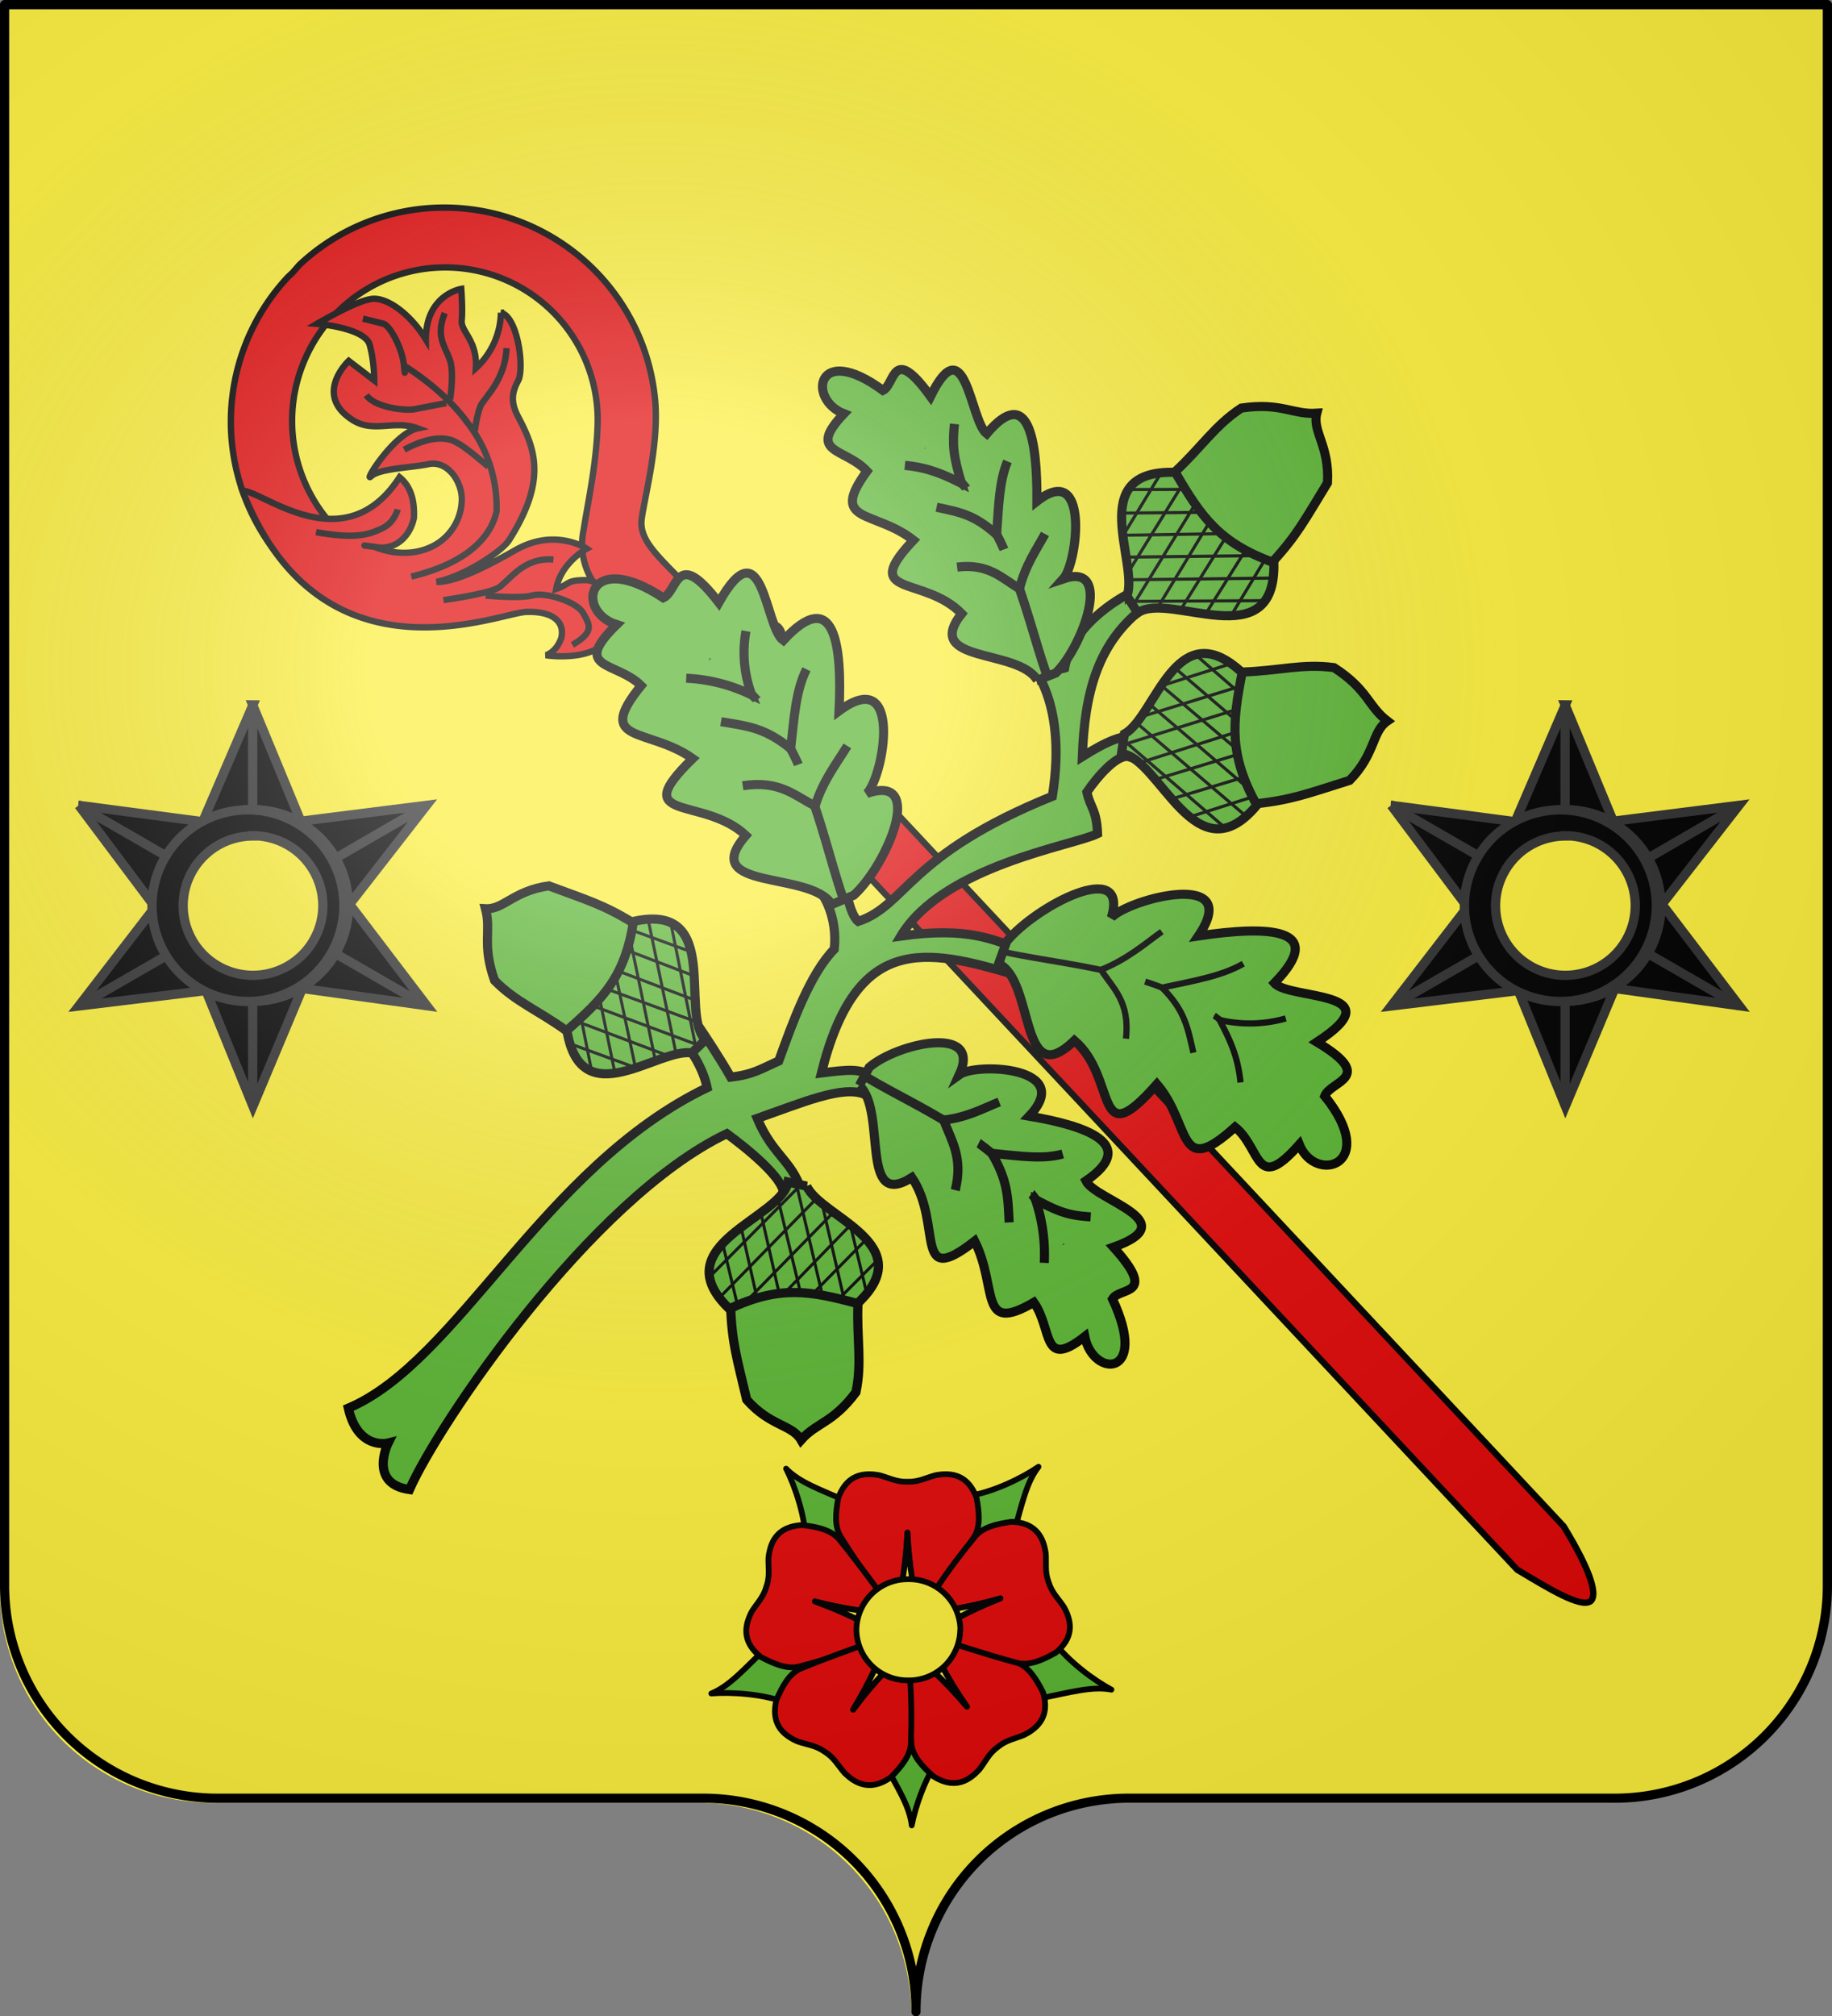 <svg xmlns="http://www.w3.org/2000/svg" xmlns:xlink="http://www.w3.org/1999/xlink" height="660" width="600" version="1.0" id="svg2"><rect width="100%" height="100%" fill="#808080" stroke="none"/><defs id="defs6"><style type="text/css" id="style561"/><style type="text/css" id="style8171"/><radialGradient r="300" fy="200.4" fx="285.2" cy="200.4" cx="285.2" gradientTransform="matrix(1.551 0 0 1.35 -152.9 151.1)" gradientUnits="userSpaceOnUse" id="radialGradient11919-0" xlink:href="#linearGradient2893-8"/><linearGradient id="linearGradient2893-8"><stop id="stop2895-6" offset="0" stop-color="#fff" stop-opacity=".3"/><stop offset=".2" id="stop2897-5" stop-color="#fff" stop-opacity=".3"/><stop id="stop2901-0" offset=".6" stop-color="#6b6b6b" stop-opacity=".1"/><stop id="stop2899-9" offset="1" stop-color="#000" stop-opacity=".1"/></linearGradient></defs><g id="layer3" display="inline"><g id="layer1-40" transform="translate(-76.5 -200.9)" fill="#fcef3c"><g id="g4195" fill="#fcef3c" stroke="none" display="inline"><path d="M375 860.9a69.7 69.7 0 0169.6-69.8h159.2a69.7 69.7 0 0069.7-69.7V203.9h-597v517.5a69.7 69.7 0 0069.6 69.7h159.2A69.7 69.7 0 01375 861z" id="path4197" fill="#fcef3c" fill-opacity="1" fill-rule="nonzero" stroke="none" display="inline"/></g></g></g><g id="layer4"><g id="g7756" transform="matrix(.852 0 0 .847 -775.6 40)" fill="#000" stroke="#313131" stroke-width="1.2" stroke-opacity="1"><g transform="matrix(.525 0 0 .527 820 58.8)" id="layer1-8"><g transform="translate(-2206.5 273.3) scale(1.889)" id="g6103" display="inline" fill="#000" stroke="#313131" stroke-width="3.6" stroke-opacity="1" fill-opacity="1" fill-rule="evenodd" stroke-linejoin="miter" stroke-miterlimit="4" stroke-dasharray="none"><path d="M1357.2 22.5l-20 46.6a37 37 0 0138.9-.6l-19-46zm18.9 46l13.5 32.7-13 30.8a37 37 0 00-.5-63.5zm.5 63.5a37 37 0 01-38 .5l18.6 45.8 19.4-46.3zm-38 .5l-13.9-34 12.6-29.4a37.1 37.1 0 001.2 63.4z" id="path6060" stroke-linecap="butt"/><path id="path6063" d="M1289.7 61.5L1320 102a37 37 0 0118.9-34l-49.3-6.5zM1339 68l35 4.6 20.2 26.7A37 37 0 001339 68zm55.2 31.3a37 37 0 01-18.6 33.2l49 6.8-30.4-40zm-18.6 33.2l-36.3-5L1320 102a37.1 37.1 0 0055.5 30.6z" stroke-linecap="butt"/><path d="M1289.7 139.4l50.3-6.1a37 37 0 01-20-33.3l-30.3 39.4zM1320 100l21.5-28 33.2-4.2A37 37 0 001320 100zm54.7-32.2a37 37 0 0119.5 32.7l30.3-39-49.8 6.3zm19.5 32.7l-22.6 29-31.7 3.8a37.1 37.1 0 0054.3-32.8z" id="path6065" stroke-linecap="butt"/><path id="path6076" d="M1357.2 63.3a37.2 37.2 0 100 74.3 37.2 37.2 0 000-74.3zm0 10a27 27 0 110 54.2 27 27 0 010-54.1z"/><path d="M1357.1 63.3V22.5m0 155.8v-40.8M1325 82l-35.3-20.4m134.9 77.9l-35.3-20.4m-64.3 0l-35.3 20.4m134.9-78L1389.3 82" id="path6093" stroke-linecap="butt"/></g></g><g id="g7742" transform="matrix(.525 0 0 .527 1324.5 58.8)"><g id="g7744" transform="translate(-2206.5 273.3) scale(1.889)" display="inline" fill="#000" stroke="#313131" stroke-width="3.6" stroke-opacity="1" fill-opacity="1" fill-rule="evenodd" stroke-linejoin="miter" stroke-miterlimit="4" stroke-dasharray="none"><path id="path7746" d="M1357.2 22.5l-20 46.6a37 37 0 0138.9-.6l-19-46zm18.9 46l13.5 32.7-13 30.8a37 37 0 00-.5-63.5zm.5 63.5a37 37 0 01-38 .5l18.6 45.8 19.4-46.3zm-38 .5l-13.9-34 12.6-29.4a37.1 37.1 0 001.2 63.4z" stroke-linecap="butt"/><path d="M1289.7 61.5L1320 102a37 37 0 0118.9-34l-49.3-6.5zM1339 68l35 4.6 20.2 26.7A37 37 0 001339 68zm55.2 31.3a37 37 0 01-18.6 33.2l49 6.8-30.4-40zm-18.6 33.2l-36.3-5L1320 102a37.1 37.1 0 0055.5 30.6z" id="path7748" stroke-linecap="butt"/><path id="path7750" d="M1289.7 139.4l50.3-6.1a37 37 0 01-20-33.3l-30.3 39.4zM1320 100l21.5-28 33.2-4.2A37 37 0 001320 100zm54.7-32.2a37 37 0 0119.5 32.7l30.3-39-49.8 6.3zm19.5 32.7l-22.6 29-31.7 3.8a37.1 37.1 0 0054.3-32.8z" stroke-linecap="butt"/><path d="M1357.2 63.3a37.2 37.2 0 100 74.3 37.2 37.2 0 000-74.3zm0 10a27 27 0 110 54.2 27 27 0 010-54.1z" id="path7752"/><path id="path7754" d="M1357.1 63.3V22.5m0 155.8v-40.8M1325 82l-35.3-20.4m134.9 77.9l-35.3-20.4m-64.3 0l-35.3 20.4m134.9-78L1389.3 82" stroke-linecap="butt"/></g></g></g><g id="g7663" transform="translate(429.8 -235.2)"><g id="layer4-2" transform="scale(-1 1) rotate(43.1 -63.2 257.4)" fill="#e20909"><g transform="matrix(-3.5 0 0 3.5 340.6 34.4)" id="g7211" stroke="#000" stroke-width=".6" stroke-miterlimit="4" stroke-dasharray="none" stroke-opacity="1"><g transform="translate(96.9 -3.2) scale(.991)" id="g21688" fill="#e20909" stroke="#000" stroke-width=".6" stroke-miterlimit="4" stroke-dasharray="none" stroke-opacity="1" fill-opacity="1"><path d="M-78.8 3.4a20 20 0 00-18 25h5.9A14.6 14.6 0 01-78.1 9h.7A14.4 14.4 0 01-67 33.6c-2.7 2.7-5.8 4.8-7.7 6.3a6.5 6.5 0 00-2.8 5.5l.3 14.6h6v-8.7c0-4.4-.5-7 1.2-8.4 1.7-1.4 6.3-4.2 8.8-7.6a20 20 0 00-16-32l-1 .1h-.5z" id="path12604" fill-rule="nonzero" stroke="#000" stroke-width=".6" stroke-miterlimit="4" stroke-dasharray="none" stroke-opacity="1"/><g transform="translate(.3)" id="g17018" stroke="#000" stroke-width=".6" stroke-miterlimit="4" stroke-dasharray="none" stroke-opacity="1" fill-rule="evenodd" stroke-linecap="butt" stroke-linejoin="miter"><path d="M-84.2 41.9c1.8 1.6 2 3.1.7 4-1.3.7-2.2.2-2.2.2s3.9 5 6.9 2c1.1-1.1 2-3.3.7-4.6-1.4-1.3-1.3-.7-2.6-1.3 2-1.5 4.7-.8 4.7-.8s-.8-3.5-5-4.5c-1.6-.4-6-1.4-7.5-2.9 2.5 1.5 6.6 2.1 7.7 1.8 6.6-1.7 7.7-4.7 8.6-8 .4-1.4 1.1-2 2.3-2.4 1.2-.4 4.1-4.4 3.2-5.8a7.3 7.3 0 01-5.3 2.2c1.9-1.8 1.3-3.5 2.1-4.2.8-.7 2-2.2 2-2.2s-2.8-1.9-5.7 1.2c.6-2.9 0-5.7-1.3-6.4-1.2-.8-5.2-1.7-5.2-1.7s3 3.3 2.3 4.8c-.7 1.4-2 2.8-2 2.8l-.5-3s-4.5 0-3.6 4.1c.5 2.5 2.9 2.8 4 5-2-1.2-7.4.3-6.3.3 1.1 0 3.3 2 4.8 2.9 1.5 1 1.1 3.3 0 4.5a5 5 0 01-5.6 1.2c-2.5-1-3.5-3.5-3.5-3.5s-1.4-1.7 0 0c1.3 1.8 3.4 1.4 4.6.5 1-1 1.8-2.2 1.6-3.7-9.3 2.3-10.3-7.9-11.7-9.2-7.5 18.9 10 25 11.8 26.7z" id="path11679"/><g id="g17008"><path d="M-89.9 32c6 3.4 9.1 1.7 10.1 1a13 13 0 003.7-8c.5-3.9-.7-8-.7-8s-.9 1.2 0 0c1-1.3 1.6-3.6 1.3-4.2l-1.1-1.7" id="path15234" fill="none"/><path d="M-81.3 16.6c-.2 1.3 1.4 3.3 2.3 4l2.7 1.7" id="path15236" fill="#e20909"/><path d="M-70.6 16c-2.1 1-2.1 2.2-2.6 3.4-.4 1.2-2.6 2.9-2.6 2.9" id="path15238" fill="#e20909"/><path d="M-68.6 22.4c-2.1 2.1-4.7 2-5.5 2.3-.9.4-2.2 1.5-2.2 1.5" id="path15240" fill="#e20909"/><path d="M-82.2 22.8c3 .8 3.9 2.1 4.1 3 .3.7.6 3.6.6 3.6" id="path15242" fill="#e20909"/><path d="M-93.6 22.8c2.4 3.2 3.6 3.6 4.8 4 1.2.4 2.3-.3 2.3-.3" id="path16124" fill="#e20909"/><path d="M-79 40c-1.9-2.1-4.3-1.4-5.6-1.6-1.2-.3-4.6-2.7-4.6-2.7" id="path16126" fill="#e20909"/><path d="M-83.2 47.1c2.5.6 2.5-.4 2.8-1.5.3-1.2-1.3-4-2.4-4.5-1.2-.7-3.2-3-3.2-3" id="path16128" fill="none"/></g></g><path id="rect17044" d="M-77.4 60h6v111.8c-1.1 5.3-2.2 7-3 6.9-1.1-.2-2-3.4-3-6.9z" fill-rule="nonzero"/><g transform="translate(-.2)" id="g18799" stroke="#000" stroke-width=".6" stroke-miterlimit="4" stroke-dasharray="none" stroke-opacity="1" fill-rule="nonzero"><path d="M-68.4 59.2c0 2.9-.9 2.9-5.9 2.9-4.8 0-5.8-.1-5.9-2.9 0-2.8 1-2.8 6-2.8 4.5 0 5.7-.2 5.8 2.8z" id="path17922"/><path d="M-67.3 59.2c0 1.8-3.1 1.8-7 1.8-3.8 0-6.8 0-6.9-1.8 0-1.7 3.1-1.7 7-1.7 3.8 0 6.8-.1 6.9 1.7z" id="path17919"/></g></g></g></g></g><g transform="matrix(.325 .819 -.819 .325 447 -37.3)" id="g4263" display="inline" fill="#5ab532"><path id="path2267" d="M212 178.3s-5.4-11.5 7.2-1.8c6 19.6 20.8 30.8 42.7 40.4-1.9-10.3-2.2-17.3.6-21.7l6 5.4c-3.1 3.5 2.6 14.2 6.3 19.6 6.2 1 7.2-1 15.8 2 .9 9.7-10.2 57.6 8.4 82 6-24.8 14.1-31.5 21.4-40 2.7 2 10.6 2.1 7.7 5.8-21.6 27.4-36.1 49.3 7.3 80.4 2.4-9.2 3.7-14.8 9-17.5 2.3 2.7 3.8 1.9 4.2 5.6-6 6.3-5.6 22-6.3 40.3 15.9-.3 19.7-7.1 34-5.1-3 4-.4 1.6-4.3 6.4-5.4-2.4-21.3 6.7-28.6 11.3 3.8 56.1 60.8 139.6 79.4 158.4-7.7 13.6-19 1-19 1s-1.5 11.5-17.5 9c-1-44.4-56.7-100.3-61.5-167.9-9.2-1.6-18 1.5-18 1.5l-2.4-7.4s10.9-2.4 20-3.7c2.2-8.2 1.3-11.7 1-18.8-11.3-10-25.7-22.6-31-34.5-11.3-5.9-20.8-3.3-20.8-3.3v-9.2s11 2.5 14.5.4c1-19-16.2-26.1-16.6-84.2-32.6-19.4-50.8-9.8-50.8-9.8l-.2-7.3s8 1 8.4-4.7c-15.3-9.4-16.9-32.6-16.9-32.6z" fill-opacity="1" fill-rule="evenodd" stroke="#000" stroke-width="3.4" stroke-linecap="butt" stroke-linejoin="miter" stroke-miterlimit="4" stroke-dasharray="none" stroke-opacity="1"/><g id="g14007" transform="matrix(.842 0 0 .842 48 49)" fill-opacity="1" fill-rule="evenodd" stroke="#000" stroke-width="4" stroke-linecap="butt" stroke-linejoin="miter" stroke-miterlimit="4" stroke-dasharray="none" stroke-opacity="1"><path d="M273.9 326.3l-.2-10.5c-6.7-18.2-38.4-49.9-39.6-22-4.5-10-47.4-36-38.4-2-26.8-12.2-52.4-18.6-38 11.4-8.5 5.5-51.2-10.9-26 20.3-29.9 8.5-11.4 14.7-11 22-32.9 23-9 38.7 3.4 23.5 11 26.3 15 6 29-.1 16.3 29 18.1 3.9 38.3-9.3 15.7 37.8 16.8 1.7 40.2-9.3 15 29 25-21.1 42.3-24z" id="path14005"/><path d="M272.8 320.6c-32-1.3-82.5-13.9-118.5 17.1" id="path14003"/><path d="M211.4 294.1c5.3 7 10.2 15.6 19.4 23-7.5 6.7-16.4 10.2-20.1 26.4" id="path14001"/><path d="M173.3 298.4c7 7.8 17.4 12.7 30 19.4-12.6 7.1-16 13.5-22.4 24.2" id="path13999"/><path d="M147.8 317a53 53 0 0027.2 8 73 73 0 00-17.6 24.2" id="path2279"/></g><g id="g15962" transform="translate(8.9 -1.5)" fill-opacity="1" fill-rule="evenodd" stroke="#000" stroke-width="3.4" stroke-linecap="butt" stroke-linejoin="miter" stroke-miterlimit="4" stroke-dasharray="none" stroke-opacity="1"><path d="M220.5 223.5v-7.4c-5.4-12.9-30.5-35.3-31.5-15.5-3.5-7.1-37.5-25.5-30.4-1.5-21.3-8.6-41.6-13.1-30.2 8.1-6.7 4-40.5-7.7-20.6 14.3-23.6 6-9 10.5-8.6 15.6-26.1 16.4-7.2 27.4 2.7 16.7 8.6 18.6 11.9 4.2 23-.1 12.9 20.5 14.3 2.7 30.2-6.6 12.5 26.8 13.4 1.2 32-6.6 11.9 20.6 19.7-15 33.4-17z" id="path14022" display="inline"/><path d="M219.7 219.5c-25.3-1-65.4-9.8-93.9 12.1" id="path14020" display="inline"/><path d="M171 200.8c4.2 5 8 11 15.4 16.3-6 4.7-13 7.1-16 18.6" id="path14018" display="inline"/><path d="M140.8 203.8c5.6 5.5 13.8 9 23.8 13.8-10 5-12.7 9.5-17.7 17" id="path14016" display="inline"/><path d="M120.6 217c7.1 3.7 11 4.8 21.5 5.7-5.6 5-10 9.3-14 17.1" id="path4237" display="inline"/></g><g transform="matrix(.824 -0 -0 .825 -221.3 60.8)" id="g10097" fill-opacity="1" fill-rule="evenodd" stroke="#000" stroke-linecap="butt" stroke-linejoin="miter" stroke-miterlimit="4" stroke-opacity="1"><path d="M659.3 258.7l-8-7.1c-10-17.9-15-65.5 7.4-47.8-4.9-10.5 1.5-63.7 22.2-33.4 7.1-30.5 18-56.1 32.4-24 9.5-3.3 23.2-49.9 31.8-8 25-19.1 18.4.5 23.9 5.7 38.2-11.8 35.6 18.6 16.1 18.7 13.6 26.8-4.7 16.5-18 24 12.4 33.2-8.2 17.8-31 25.6 19.7 38.7-9 15.2-32 27.3 13.2 32-31.8 6.6-44.8 19z" id="path5248" display="inline" stroke-width="4.1" stroke-dasharray="none"/><path d="M655.6 254c18.7-27.5 40.3-78 86.5-87.1" id="path5246" display="inline" stroke-width="2.8"/><path d="M673 185c2.3 9.2 5.8 19 5.9 31.8 9.8-1.9 18-6.9 33 1" id="path5244" display="inline" stroke-width="2.8"/><path d="M700 156.2c1.6 11.2-1 23.1-3.5 38 13.2-5.6 20.3-4.2 32.5-2.3" id="path5242" display="inline" stroke-width="2.8"/><path d="M730 147.5a59 59 0 01-10.4 28c10-1 18-1.7 29.7 1.6" id="path4239" display="inline" stroke-width="2.8"/></g><g id="g13021" transform="matrix(.866 0 0 .866 42.7 45.7)" fill-opacity="1" fill-rule="evenodd" stroke="#000" stroke-width="3.9" stroke-linecap="butt" stroke-linejoin="miter" stroke-miterlimit="4" stroke-dasharray="none" stroke-opacity="1"><path d="M349 338.7l-5.7-6.8c-5.2-15.2.7-52.1 17.2-34.8-2.2-8.7 15.3-47.8 27.6-21.3 13.2-21.8 28.7-39.2 34.8-12.4 9.4-.8 32-33.6 30.8-.5 27-10 16.7 3.7 20.5 8.6 37.5-2.3 28.4 20.3 10.6 17 6.6 22.6-7.9 11.6-21.7 14.9 4.1 27.3-11.3 12-33.8 13.9 9.5 32.6-11.6 9.9-35.3 15 5 26.5-30.4-.7-45 6.4z" id="path12050" display="inline"/><path d="M346.7 334.6c23.1-17.5 53.8-52 98-50.6" id="path12048" display="inline"/><path d="M377.7 285.5c0 7.3 1.1 15.4-1.6 25 9.3.3 17.9-2 29.8 6.5" id="path12046" display="inline"/><path d="M408.5 268.4c-.9 8.8-5.9 17.3-11.5 28.2 13.4-2 19.5.3 30.3 4" id="path12044" display="inline"/><path d="M438 267.2c-3.8 8-6.5 11.6-15.7 19.3A73 73 0 01449 293" id="path4241" display="inline"/></g><path id="path7209-2" d="M273.6 393.6h0z" fill-rule="evenodd" stroke="#000" stroke-width="1.1" stroke-linecap="butt" stroke-linejoin="miter" stroke-opacity="1"/><g id="g5184" transform="matrix(.788 -0 -0 .789 68.4 81.4)"><path d="M275.9 445.3c15.3-3-24.4-56.2-35.6-48-13.2 9.9-17.9 16.1-30.9 30.5-4 16.3 2.6 24-1 31.7 10.9 1.3 14.8 7.8 33 8.5 13.1-5.5 20.8-14 34.5-22.7z" id="path4245" fill-opacity="1" fill-rule="evenodd" stroke="#000" stroke-width="4.3" stroke-linecap="butt" stroke-linejoin="miter" stroke-miterlimit="4" stroke-dasharray="none" stroke-opacity="1"/><path d="M307.5 394.2l-3.4-8.3c-15.7 7.3-57.5-31.7-64.4 11 22.6 13.3 28.4 26.3 36.2 48.1 40 8.7 23.4-37 31.6-50.8z" id="path4141" fill-opacity="1" fill-rule="evenodd" stroke="#000" stroke-width="4.3" stroke-linecap="butt" stroke-linejoin="miter" stroke-miterlimit="4" stroke-dasharray="none" stroke-opacity="1"/><g id="g5154"><g id="g5169" fill="#5ab532" fill-rule="evenodd" stroke="#000" stroke-width="1.4" stroke-linecap="butt" stroke-linejoin="miter" stroke-opacity="1"><path d="M246.6 380.8l58.8 10.6" id="path4143" display="inline"/><path d="M241.6 390.2l63.3 11" id="path4145" display="inline"/><path d="M246 401.3l58.5 10.2" id="path5116" display="inline"/><path d="M260.2 414l44.3 7.5" id="path5118" display="inline"/><path d="M267.5 425.1l36.2 6.4" id="path5120" display="inline"/><path d="M273.3 436.7l26.2 4.8" id="path5122" display="inline"/><path d="M282.2 446l22.5-25.2" id="path5134"/><path d="M274 438.7l30.3-33.3" id="path5136" display="inline"/><path d="M269.5 429.5l36.1-39.9" id="path5138" display="inline"/><path d="M265 420l30.2-33.8" id="path5140" display="inline"/><path d="M259 412l26-28.4" id="path5142" display="inline"/><path d="M251 405l23-25" id="path5144" display="inline"/><path d="M243.4 399l19.8-22.2" id="path5152" display="inline"/></g></g></g><g transform="matrix(-.159 .81 -.81 -.159 580.8 -6.9)" id="g5203" display="inline"><path d="M275.9 445.3c15.3-3-24.4-56.2-35.6-48-13.2 9.9-17.9 16.1-30.9 30.5-4 16.3 2.6 24-1 31.7 10.9 1.3 14.8 7.8 33 8.5 13.1-5.5 20.8-14 34.5-22.7z" id="path5205" fill-opacity="1" fill-rule="evenodd" stroke="#000" stroke-width="4.1" stroke-linecap="butt" stroke-linejoin="miter" stroke-miterlimit="4" stroke-dasharray="none" stroke-opacity="1"/><path d="M307.5 394.2l-3.4-8.3c-15.7 7.3-57.5-31.7-64.4 11 22.6 13.3 28.4 26.3 36.2 48.1 40 8.7 23.4-37 31.6-50.8z" id="path5207" fill-opacity="1" fill-rule="evenodd" stroke="#000" stroke-width="4.1" stroke-linecap="butt" stroke-linejoin="miter" stroke-miterlimit="4" stroke-dasharray="none" stroke-opacity="1"/><g id="g5209"><g id="g5211" fill="#5ab532" fill-rule="evenodd" stroke="#000" stroke-width="1.4" stroke-linecap="butt" stroke-linejoin="miter" stroke-opacity="1"><path d="M246.6 380.8l58.8 10.6" id="path5213" display="inline"/><path d="M241.6 390.2l63.3 11" id="path5215" display="inline"/><path d="M246 401.3l58.5 10.2" id="path5217" display="inline"/><path d="M260.2 414l44.3 7.5" id="path5219" display="inline"/><path d="M267.5 425.1l36.2 6.4" id="path5221" display="inline"/><path d="M273.3 436.7l26.2 4.8" id="path5223" display="inline"/><path d="M282.2 446l22.5-25.2" id="path5225"/><path d="M274 438.7l30.3-33.3" id="path5227" display="inline"/><path d="M269.5 429.5l36.1-39.9" id="path5229" display="inline"/><path d="M265 420l30.2-33.8" id="path5231" display="inline"/><path d="M259 412l26-28.4" id="path5233" display="inline"/><path d="M251 405l23-25" id="path5235" display="inline"/><path d="M243.4 399l19.8-22.2" id="path5237" display="inline"/></g></g></g><g transform="matrix(-.651 .505 -.504 -.652 658.7 301)" id="g5239" display="inline"><path d="M275.9 445.3c15.3-3-24.4-56.2-35.6-48-13.2 9.9-17.9 16.1-30.9 30.5-4 16.3 2.6 24-1 31.7 10.9 1.3 14.8 7.8 33 8.5 13.1-5.5 20.8-14 34.5-22.7z" id="path5241-0" fill-opacity="1" fill-rule="evenodd" stroke="#000" stroke-width="4.1" stroke-linecap="butt" stroke-linejoin="miter" stroke-miterlimit="4" stroke-dasharray="none" stroke-opacity="1"/><path d="M307.5 394.2l-3.4-8.3c-15.7 7.3-57.5-31.7-64.4 11 22.6 13.3 28.4 26.3 36.2 48.1 40 8.7 23.4-37 31.6-50.8z" id="path5243-4" fill-opacity="1" fill-rule="evenodd" stroke="#000" stroke-width="4.1" stroke-linecap="butt" stroke-linejoin="miter" stroke-miterlimit="4" stroke-dasharray="none" stroke-opacity="1"/><g id="g5245"><g id="g5247" fill="#5ab532" fill-rule="evenodd" stroke="#000" stroke-width="1.4" stroke-linecap="butt" stroke-linejoin="miter" stroke-opacity="1"><path d="M246.6 380.8l58.8 10.6" id="path5249" display="inline"/><path d="M241.6 390.2l63.3 11" id="path5251" display="inline"/><path d="M246 401.3l58.5 10.2" id="path5253" display="inline"/><path d="M260.2 414l44.3 7.5" id="path5255" display="inline"/><path d="M267.5 425.1l36.2 6.4" id="path5257" display="inline"/><path d="M273.3 436.7l26.2 4.8" id="path5259" display="inline"/><path d="M282.2 446l22.5-25.2" id="path5261"/><path d="M274 438.7l30.3-33.3" id="path5263" display="inline"/><path d="M269.5 429.5l36.1-39.9" id="path5265" display="inline"/><path d="M265 420l30.2-33.8" id="path5267" display="inline"/><path d="M259 412l26-28.4" id="path5269" display="inline"/><path d="M251 405l23-25" id="path5271" display="inline"/><path d="M243.4 399l19.8-22.2" id="path5273" display="inline"/></g></g></g><g transform="matrix(-.442 -.66 .66 -.439 248.2 747)" id="g4209" display="inline"><path d="M275.9 445.3c15.3-3-24.4-56.2-35.6-48-13.2 9.9-17.9 16.1-30.9 30.5-4 16.3 2.6 24-1 31.7 10.9 1.3 14.8 7.8 33 8.5 13.1-5.5 20.8-14 34.5-22.7z" id="path4211" fill-opacity="1" fill-rule="evenodd" stroke="#000" stroke-width="4.3" stroke-linecap="butt" stroke-linejoin="miter" stroke-miterlimit="4" stroke-dasharray="none" stroke-opacity="1"/><path d="M307.5 394.2l-3.4-8.3c-15.7 7.3-57.5-31.7-64.4 11 22.6 13.3 28.4 26.3 36.2 48.1 40 8.7 23.4-37 31.6-50.8z" id="path4213" fill-opacity="1" fill-rule="evenodd" stroke="#000" stroke-width="4.3" stroke-linecap="butt" stroke-linejoin="miter" stroke-miterlimit="4" stroke-dasharray="none" stroke-opacity="1"/><g id="g4215"><g id="g4217" fill="#5ab532" fill-rule="evenodd" stroke="#000" stroke-width="1.4" stroke-linecap="butt" stroke-linejoin="miter" stroke-opacity="1"><path d="M246.6 380.8l58.8 10.6" id="path4219" display="inline"/><path d="M241.6 390.2l63.3 11" id="path4221" display="inline"/><path d="M246 401.3l58.5 10.2" id="path4223" display="inline"/><path d="M260.2 414l44.3 7.5" id="path4225" display="inline"/><path d="M267.5 425.1l36.2 6.4" id="path4227" display="inline"/><path d="M273.3 436.7l26.2 4.8" id="path4229" display="inline"/><path d="M282.2 446l22.5-25.2" id="path4231"/><path d="M274 438.7l30.3-33.3" id="path4233" display="inline"/><path d="M269.5 429.5l36.1-39.9" id="path4235" display="inline"/><path d="M265 420l30.2-33.8" id="path4238" display="inline"/><path d="M259 412l26-28.4" id="path4240" display="inline"/><path d="M251 405l23-25" id="path4242" display="inline"/><path d="M243.4 399l19.8-22.2" id="path4244" display="inline"/></g></g></g></g><g id="g7805" transform="matrix(.672 0 0 .672 102.8 344.5)" display="inline"><g transform="translate(-8.8 176.8)" id="layer102" display="inline" stroke="#000" stroke-width="2.8"><g id="g3865" transform="translate(200.2 22.6)" fill="#fcef3c" fill-opacity="1" stroke="#000" stroke-width="2.8" stroke-linejoin="round" stroke-miterlimit="4" stroke-dasharray="none" stroke-opacity="1"><g id="g10890" transform="matrix(.202 0 0 .202 3.6 3.2)" fill="#5ab532" stroke-width="13.9" fill-rule="evenodd" stroke-linecap="butt"><path id="path9102" d="M958.9 534.2c-40.6-21.6-104.8-67.7-143-120.6l-175.2 5.2-17.8 54.4 161.2 82.7c79.4-16.1 128.5-30.4 174.8-21.7z"/><path id="path9100" d="M477.1 861.5c8.6-45.1 33.8-120.1 73-172.3l-56.7-165.8-57.2-1L404.8 701c38.8 71 67 113.7 72.3 160.6z"/><path id="path9098" d="M-6.5 543.5c45.8-3.8 124.8.1 185.6 23.8L323.4 468l-14.5-55.4-180.3 18C70.6 487 37 525.6-6.5 543.5z"/><path id="path9096" d="M783-3.4c-37.8 26-108.4 61.7-173 71.3l-76 157.8 40 40.9 147.7-105C744 83.9 754 33.8 783-3.3z"/><path id="path8209" d="M174 1.2c20.8 40.9 47 115.6 48 180.8l146.5 96.1 45.7-34.3-84.6-160.2C255.3 51.3 206.9 34.9 173.9 1.2z"/></g><g id="g14500" transform="matrix(.202 0 0 .202 3.6 3.2)" fill="#fcef3c" stroke-width="13.9"><path id="path2843" d="M375.3 14.6c-32.7-.3-59.4 14.4-75.2 56.3-7 36.7-10 71.5 6.8 96.4 60.6 96.9 92.6 132.1 132.3 184 10.7-56.3 23-102.7 27.5-196 4.5 93.3 16.8 139.7 27.5 196 45-60.9 90.7-121.4 132.4-184 16.7-24.9 13.7-59.7 6.7-96.4-19.5-51.5-55.4-62-98.7-53.9-23.7 6.4-40.9 16.5-67.3 15.7h0-1.2 0c-26.4.8-43.6-9.3-67.3-15.7-8.1-1.5-16-2.4-23.5-2.4z" fill="#e20909" fill-rule="evenodd" stroke-linecap="butt"/><path id="path7288" d="M466.7 155.3c-4.5 93.3-16.8 139.7-27.5 196l-.5-.6v1.2h55l.2-2.2c-10.6-55.6-22.8-102-27.2-194.4z" fill="#fcef3c" fill-rule="evenodd" stroke-linecap="butt"/><path id="path8191" d="M82.1 367.2c-9.9 31.2-3.7 61 31.6 88.5 33.1 17.5 65.5 30.6 94.2 22 110.4-29.3 153.5-49.5 214.8-72.1-50.6-26.9-91.3-52.3-179.1-84.2C334 344.7 382 346.6 439 353c-45-61-89.3-122.5-136.7-180.8-19-23.3-53-30.7-90.2-34.9-55 3.5-75.6 34.6-80.6 78.5-.9 24.5 3.7 43.8-4.8 68.9h0l-.4 1h0c-7 25.6-21.8 39-34.9 59.8a139 139 0 00-9.3 21.7z" fill="#e20909" fill-rule="evenodd" stroke-linecap="butt"/><path id="path8193" d="M243.6 321.4c87.8 31.9 128.5 57.3 179.1 84.2l-.7.2 1.2.3 16.2-52.5-2-.8c-56.3-6.2-104.2-8.3-193.8-31.4z" fill="#fcef3c" fill-rule="evenodd" stroke-linecap="butt"/><path id="path8197" d="M768.5 631c26.1-19.7 38.2-47.6 25.3-90.5-16.9-33.4-35.7-62.7-64.2-72.3-107-39.9-153.9-48.3-217-65.2 25.8 51.2 44.3 95.4 97.7 172.2-60.5-71.3-98.5-100.5-141.3-138.7 1.5 75.7 2.1 151.6 7.2 226.6 2 30 25.5 55.7 53.5 80.5 46.8 29 81.6 15.4 111-17.4 15-19.5 22.4-38 43.8-53.5h0l.9-.7h0c20.5-16.7 40.3-19.2 63-28.6 7.3-3.7 14-7.8 20.1-12.4z" fill="#e20909" fill-rule="evenodd" stroke-linecap="butt"/><path id="path8199" d="M610.3 575.2c-53.4-76.8-71.9-121-97.7-172.2l.7.2-.8-.9-43.5 33.5 1.2 1.8c42.3 37.6 80.2 67 140 137.6z" fill="#fcef3c" fill-rule="evenodd" stroke-linecap="butt"/><path id="path8203" d="M333 750.2c27 18.5 57.4 21.1 93.9-4.8 26.3-26.6 48.1-53.8 48.2-83.8 3.7-114.2-3.2-161.3-7.2-226.5-40.3 40.8-76.4 72.4-132.2 147.3 48.4-80 64-125.3 86.5-178-71.3 25.5-143 50.2-212.5 78.8-27.7 11.4-44.6 42-59.3 76.4-12.6 53.6 11.3 82.3 51.8 99.7 23.3 8 43.1 9.1 64.7 24.5h0l1 .6h0c22.3 14.2 31 32.1 47 50.6 6 5.8 12 11 18.2 15.2z" fill="#e20909" fill-rule="evenodd" stroke-linecap="butt"/><path id="path8205" d="M335.7 582.4c55.8-75 92-106.5 132.2-147.3v.7l.6-1-45.6-30.6-1.3 1.7c-22.2 52-38 97.3-85.9 176.5z" fill="#fcef3c" fill-rule="evenodd" stroke-linecap="butt"/><path id="path8185" d="M795.3 182.5c-10.2-31-32.7-51.6-77.4-53.2-37.1 5.2-71 13.5-89.3 37.3-72.3 88.4-95.4 130-131.9 184.3 56.8-8 104.6-11.1 194.5-36.7-87 34.1-127 60.6-176.9 88.8 72.1 23 144 47 216.7 66.5 29 7.8 61-6.1 93.5-24.5 42.6-35 41-72.3 19.4-110.8-13.6-20.4-28.6-33.4-36.4-58.7h0l-.4-1h0c-9.1-24.9-5-44.4-6.6-68.9-1.2-8.2-2.9-16-5.2-23z" fill="#e20909" fill-rule="evenodd" stroke-linecap="butt"/><g id="g8183" transform="rotate(71.3 470.3 389.7)" fill="#fcef3c"><path id="path8187" d="M469.4 156.2c-4.5 93.4-16.8 139.7-27.5 196l-.4-.6v1.2h55l.1-2.2C486 295 474 248.6 469.4 156.2z" fill="#fcef3c" fill-opacity="1" fill-rule="evenodd" stroke="#000" stroke-width="13.9" stroke-linecap="butt" stroke-linejoin="round" stroke-miterlimit="4" stroke-dasharray="none" stroke-opacity="1"/></g></g><path id="path1952" d="M123.6 82a25 25 0 01-25.4 24.6A25 25 0 0173 82a25 25 0 0125.3-24.7A25 25 0 01123.7 82h0z" fill="#fcef3c" fill-rule="evenodd" stroke-width="2.8"/></g></g></g></g><g id="layer2" display="inline"><g id="layer1-6" transform="translate(-75 -202.4)"><path d="M76.5 203.9v517.5a69.7 69.7 0 0069.6 69.7h159.2A69.7 69.7 0 01375 861a69.7 69.7 0 0169.6-69.8H604a69.7 69.7 0 0069.6-69.7V203.9h-597z" id="path2875" fill="url(#radialGradient11919-0)" fill-opacity="1" fill-rule="evenodd" stroke="none" display="inline"/></g></g><g id="layer1"><g id="layer1-0" transform="translate(-75 -202.4)"><path d="M375 860.9a69.7 69.7 0 0169.6-69.8h159.2a69.7 69.7 0 0069.7-69.7V203.9h-597v517.5a69.7 69.7 0 0069.6 69.7h159.2A69.7 69.7 0 01375 861z" id="path1572" fill="none" stroke="#000" stroke-width="3" stroke-linecap="round" stroke-linejoin="round" stroke-miterlimit="4" stroke-opacity="1" stroke-dasharray="none" stroke-dashoffset="0" display="inline"/></g></g></svg>
